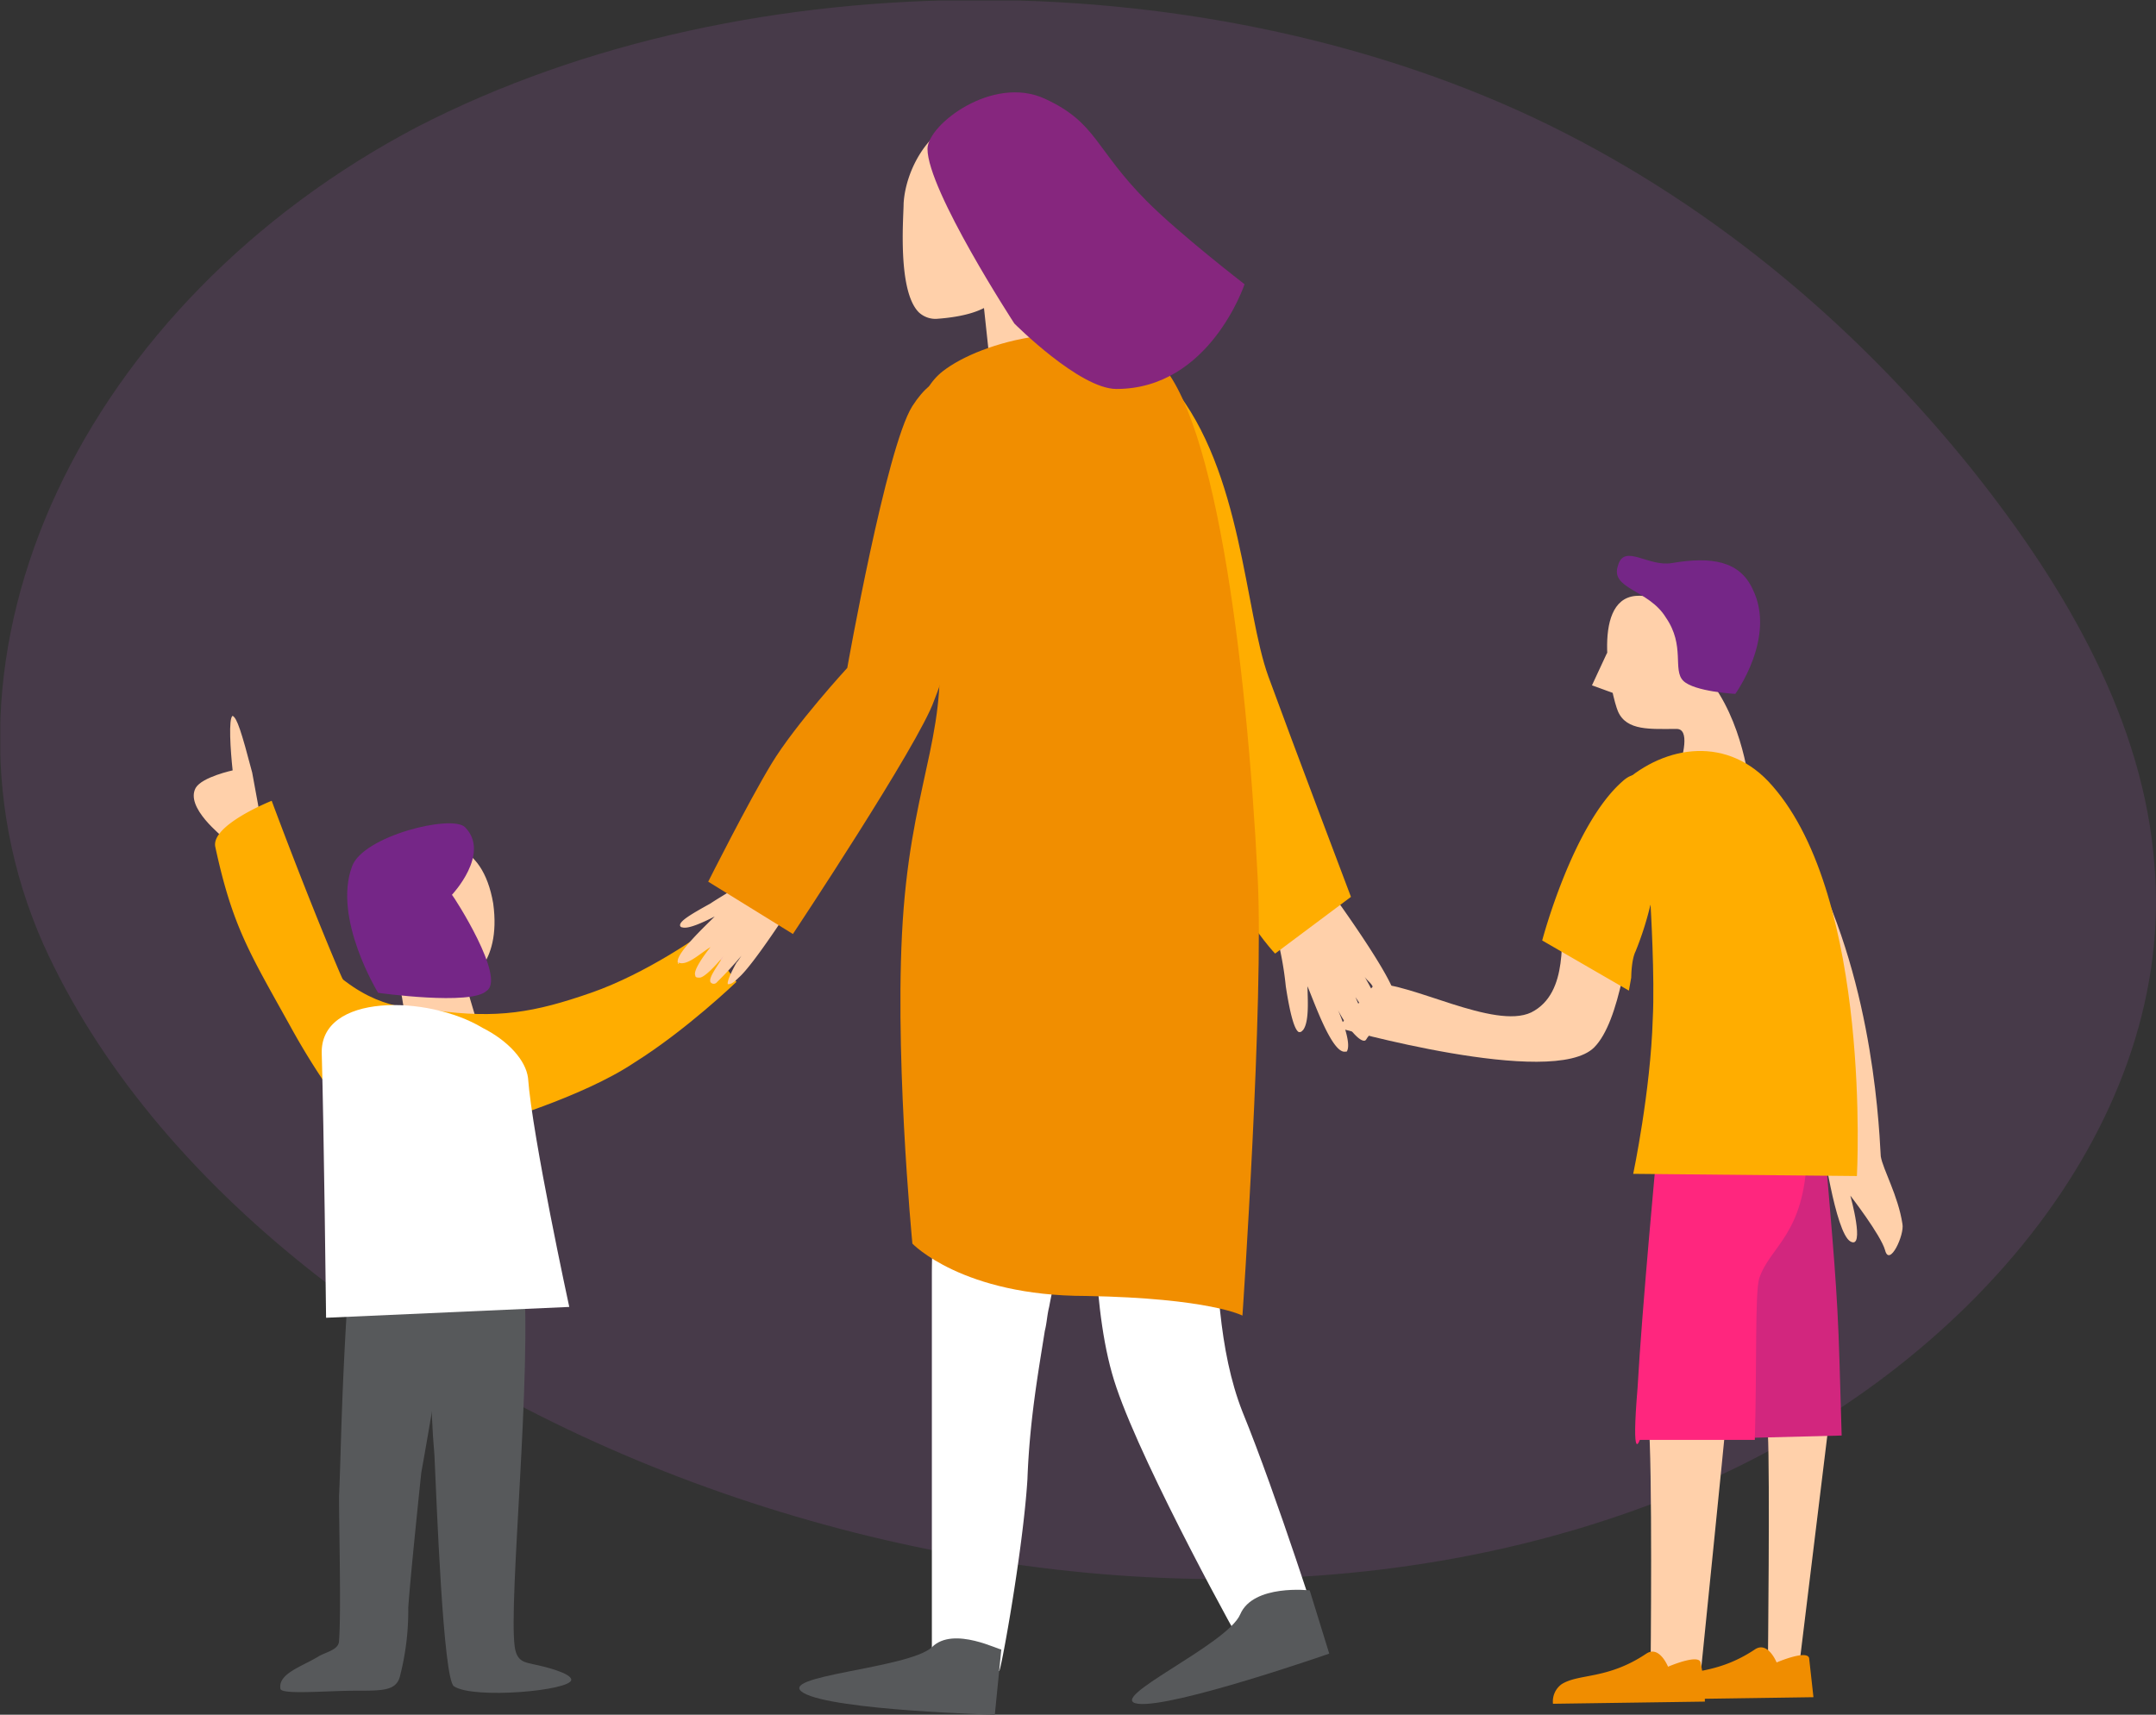 <svg viewBox="0 0 596.92 474.83" xmlns="http://www.w3.org/2000/svg" xmlns:xlink="http://www.w3.org/1999/xlink"><rect x="0" y="0" width="596.92" height="474.83" fill="#333333" stroke="none"/><clipPath id="a" transform="translate(.08 .15)"><path d="m0 0h596.99v475.28h-596.99z"/></clipPath><g clip-path="url(#a)"><path d="m468.33 411.86c79.36-33.81 134.07-103.26 128.06-172.71-3-39.26-24-76.1-50.5-109.31-30.06-37.44-69.14-71.84-117.23-95.42-92.59-45.29-220.66-47.1-313.23.58-91.98 48.34-139.43 145.57-103.43 226.49 60.14 132.86 288.6 221.64 456.33 150.37z" fill="#9658a1" opacity=".2" transform="translate(.08 .15)"/><g fill-rule="evenodd"><path d="m444.89 180.57-4.21 9.06 6.61 2.41z" fill="#ffd0aa" transform="translate(.08 .15)"/><path d="m474.35 189.63c9 12.68 10.22 30.19 10.22 30.19l-26.45 9.67s13.22-27.79 6-27.79-13.83.61-16.23-4.83c-1.81-4.22-7.82-30.79 4.81-32s16.84 18.13 21.65 24.76z" fill="#ffd0aa" transform="translate(.08 .15)"/><path d="m480.36 192s11.42-15.7 4.81-29c-3.61-7.86-11.42-9.06-22.25-7.25-6.61 1.21-13.22-5.44-15 .6-2.41 6.65 8.41 6.65 13.22 14.5 5.41 7.85 1.8 14.49 4.81 17.51s14.41 3.64 14.41 3.64z" fill="#752687" transform="translate(.08 .15)"/><path d="m497.8 463.2-8.42-1.81s.6-53.15 0-64.62 17.43-9.06 16.83-2.42z" fill="#ffd0aa" transform="translate(.08 .15)"/><path d="m505 315.84c2.4 29 3.61 40.47 4.21 61l.6 20.53-24.05.61s-3.61-30.8-8.42-54.35-3.6-38.05-3.6-38.05 28.87-18.72 31.26 10.26z" fill="#d2267e" transform="translate(.08 .15)"/><path d="m478 391.33c-.6 6.65-7.21 71.87-7.21 71.87l-13.88-1.2s.6-57.37-.6-68.84 17.44-4.84 16.23 1.81z" fill="#ffd0aa" transform="translate(.08 .15)"/><path d="m500.2 319.47c-.6 22.34-10.22 25.36-13.23 34.42-1.2 4.23-.6 24.16-1.2 44.69h-31.86s-2.41 7.25-.6-14.49c1.2-21.74 5.41-66.43 5.41-66.43s42.08-20.54 41.48 1.81z" fill="#ff267e" transform="translate(.08 .15)"/><path d="m500.8 459c-.6-2.41-9 1.21-9 1.21s-2.4-6-6-3.62c-10.8 7.21-18.67 5.41-23.48 8.41a5.89 5.89 0 0 0 -2.4 5.44l42.08-.61" fill="#f08d00" transform="translate(.08 .15)"/><path d="m471.94 471.05a53.42 53.42 0 0 0 -1.2-10.87c-.6-2.42-9 1.21-9 1.21s-2.4-6-6-3.63c-10.82 7.25-18.64 5.44-23.45 8.46a5.87 5.87 0 0 0 -2.4 5.43z" fill="#f08d00" transform="translate(.08 .15)"/><path d="m497.8 232.51c19.84 33.81 22.2 75.49 22.84 87.56.6 3.62 4.81 10.87 6 18.72.6 3-3.6 12.08-4.81 7.25-1.2-4.23-9.61-15.1-9.61-15.1s4.2 15.1 0 12.68-7.82-28.38-7.82-28.38-19.83-105.08-6.6-82.73z" fill="#ffd0aa" transform="translate(.08 .15)"/><path d="m449.1 216.8c12-10.87 29.46-13.28 41.48.61 27.65 31.4 23.45 108.1 23.45 108.1l-61.93-.61s4.81-22.9 5.41-42.9c.6-11.48-.6-31.41-.6-31.41s-21.04-21.71-7.81-33.79z" fill="#ffad00" transform="translate(.08 .15)"/><path d="m380.56 272.36c9.62-.6 33.07 12.69 43.29 7.85 10.82-5.43 7.81-21.74 9-27.17 3-16.31 22.25-18.12 20.45-6.65-2.41 14.5-4.81 36.24-12 43.49-11.42 11.47-70.94-5.44-70.94-5.44z" fill="#ffd0aa" transform="translate(.08 .15)"/><path d="m450.9 274.17-24-13.89s8.42-32 22.25-44.08c12-10.87 7.81 33.82 7.81 33.82a88.75 88.75 0 0 1 -4.21 13.28c-1.2 2.42-1.2 7.25-1.2 7.25z" fill="#ffad00" transform="translate(.08 .15)"/></g><path d="m193 263.91c0-.61 5.41-10.27 7.21-11.48 1.8-1.81 9.62-9.66 10.22-8.45s-2.4 6.64-2.4 6.64 6.61-6 5.41-2.41-6 8.45-4.21 7.24 4.21-3.62 4.21-3c.6 1.21-10.22 13.89-15 14.5" fill="#f4b0a5" transform="translate(.08 .15)"/><g fill-rule="evenodd"><path d="m112.43 290.48c0-12.68-2.41-19.33-2.41-19.33s-9-25.36 1.8-33.21c9.62-7.25 21.65-5.43 24.65 12.08 2.41 17.51-7.81 21.74-7.81 21.74l5.41 18.12c-1.21 0-21.64 13.28-21.64.6z" fill="#ffd0aa" transform="translate(.08 .15)"/><path d="m104.61 274.78s-12.63-20.54-7.22-35c3-8.45 27.66-14.49 31.27-10.87 7.21 7.25-3.61 18.72-3.61 18.72.6.61 15 23 9.62 26.58-4.21 4.19-30.06.57-30.06.57z" fill="#752687" transform="translate(.08 .15)"/><path d="m107 298.94c-25.84-14.5-24-39.26-16.22-31.41 12.63 12.08 22.85 11.48 29.46 12.08 17.44 2.42 27.66.6 43.29-4.83s30.66-16.31 30.66-16.31l9.62 13.29s-13.81 13.29-28.26 22.34c-14.43 9.67-39.68 16.9-39.68 16.9s-20.44 4.23-31.86-2.41c-20.44-12.07 22.84 1.21 2.99-9.65z" fill="#ffad00" transform="translate(.08 .15)"/><path d="m96.79 349.66c-2.4 34.43-2.4 51.34-3 64.62 0 8.46.6 32.61 0 39.86 0 2.42-3 3-5.41 4.23-4.81 3-11.43 4.83-10.83 9.06 0 1.81 12.63.6 21 .6 7.21 0 10.82 0 12-3.62a72.41 72.41 0 0 0 2.4-19.33c.61-9.06 3.61-37.44 3.61-37.44s7.82-43.48 8.42-54.35c1.27-10.87-25.18-38.05-28.19-3.63z" fill="#57595b" transform="translate(.08 .15)"/><path d="m119 355.1c0 16.91 0 34.42 1.2 47.71.6 12.68 2.4 62.2 5.41 64 5.41 3.63 32.47 1.21 32.47-1.81 0-1.81-7.22-3.62-10.22-4.23-2.41-.6-4.81-.6-5.42-4.83-1.8-12.68 4.81-75.49 2.41-103.87-1.16-18.07-25.21-13.88-25.85 3.03z" fill="#57595b" transform="translate(.08 .15)"/></g><path d="m64.33 198.08c-1.2.6-.6 9.66 0 15.1 0 0-8.42 1.81-10.22 4.83-3 5.44 7.21 13.29 8.41 14.5l9.62-4.84c0-1.2-1.2-7.24-2.4-13.89-3.01-11.47-4.21-15.1-5.41-15.7z" fill="#ffd0aa" transform="translate(.08 .15)"/><path d="m59.52 234.32c4.81 22.34 9.62 29.59 21 50.12a200.38 200.38 0 0 0 23.48 33.82l13.22-23.55s-14.42-4.83-23.44-26-18.64-47.11-18.64-47.11-16.82 6.68-15.62 12.72z" fill="#ffad00" fill-rule="evenodd" transform="translate(.08 .15)"/><path d="m274.75 107.5-2.4-22.35c-1.21.6-4.82 2.42-13.23 3a6.78 6.78 0 0 1 -4.81-1.81c-6-6-4.21-26.57-4.21-30.2.6-9.66 7.21-20.53 15-22.34a6.4 6.4 0 0 1 4.81.6c3 2.42 4.21 8.46 5.41 17.52.6 3.62 1.2 7.85 2.41 12.68 2.4 13.28 9 22.95 13.82 29a67 67 0 0 0 9.62 9.06z" fill="#ffd0aa" transform="translate(.08 .15)"/><path d="m372.14 291.08c-3.6 0-8.41-13.89-10.22-18.11 0 3 .6 9.66-1.2 12.08-.6.6-.6.6-1.2.6q-1.8-.9-3.61-12.68a90.39 90.39 0 0 0 -3-15.71 5.2 5.2 0 0 1 0-4.22c1.21-1.81 4.21-3.63 9-4.83a23.12 23.12 0 0 1 6.62-1.21s15 20.53 17.43 27.78c1.2 3 1.2 4.23.6 4.23s-1.2.6-6.61-6c-.6-1.21-1.8-1.82-2.41-3 2.46 4.16 5.46 10.2 5.46 11.99a2.67 2.67 0 0 1 -.6 1.81c-1.8 0-4.81-4.23-7.21-7.85 1.8 4.22 4.21 9.06 3.61 10.87-.6.6-.6 1.21-1.21 1.21-1.8 0-5.41-4.84-7.21-8.46 1.8 4.23 3.61 9.66 2.4 11.47z" fill="#ffd0aa" transform="translate(.08 .15)"/><path d="m324.65 106.89c19.24 23.55 19.84 62.21 26.45 80.32s22.85 61 22.85 61l-21 15.7s-18.64-19.33-27.06-57.37c-9-38-10.82-83.34-10.82-83.34s-8.46-38.65 9.58-16.31z" fill="#ffad00" fill-rule="evenodd" transform="translate(.08 .15)"/><path d="m276.55 462.59-16.83-3h-1.8v-106.91c0-7.85.6-50.12 16.83-122.59q4.51-19.93 10.82-21.74a6.07 6.07 0 0 1 6 1.81c5.41 5.44 11.42 19.93 15 38.65 3.61 19.32 4.21 37.44 1.21 49.52-4.78 18.72-7.78 29.59-10.78 38.67a166.82 166.82 0 0 0 -6.61 24.76c-.6 2.42-.6 4.23-1.2 6.64-1.81 11.48-4.21 24.76-4.81 41.07-1.2 19.32-7.22 52.54-7.82 53.14z" fill="#fff" transform="translate(.08 .15)"/><path d="m344.49 456.56c-.6-.61-27.66-49.52-35.47-72.47-7.22-21.14-5.41-48.32-9.62-89.38q-.9-7.24-1.81-16.31c-1.2-12.08 0-19.93 3.61-22.34 1.8-1.21 4.21-1.21 6.62 0 10.82 4.83 25.85 29.59 27.05 48.31.6 9.06 1.2 18.12 1.2 27.18.6 21.74 1.2 42.27 7.82 59.18 9.62 23.55 22.24 63.41 22.24 63.41z" fill="#fff" transform="translate(.08 .15)"/><path d="m260.92 102.67c-13.83 10.87-6 39.85-1.8 68.84 4.21 29.59-6 42.27-9 79.72s2.41 93 2.41 93 13.82 14.49 48.09 14.49c34.27.61 43.29 5.44 43.29 5.44s6-87.57 4.21-121.39c-3-59.18-12-134.07-30.06-144.94s-46.32-3.62-57.14 4.84z" fill="#f18e00" fill-rule="evenodd" transform="translate(.08 .15)"/><path d="m257.92 456c-6.62 6-43.89 7.85-35.47 12.68s52.9 6 52.9 6l1.8-18.12c0 .6-13.22-6.65-19.23-.56z" fill="#57595b" fill-rule="evenodd" transform="translate(.08 .15)"/><path d="m343.29 446.89c-3.61 8.46-37.88 23.56-28.26 24.76s52.91-13.89 52.91-13.89l-5.41-17.51s-15.63-1.81-19.24 6.64z" fill="#57595b" fill-rule="evenodd" transform="translate(.08 .15)"/><path d="m187.57 266.32c-.6-2.41 7.82-10.26 10.23-12.68-2.41 1.21-7.22 3.62-9 3a.59.59 0 0 1 -.6-.6c0-1.21 3-3 8.41-6 3.61-2.42 8.42-4.83 10.22-7.25a3.31 3.31 0 0 1 3-1.21c1.8 0 4.21 1.82 6.61 4.23a18.79 18.79 0 0 1 3 4.23s-10.82 16.91-15 20.53c-1.81 1.81-2.41 1.81-3 1.81 0 0-.6-.6 2.41-6 .6-.6 1.2-1.81 1.8-2.41a106.13 106.13 0 0 1 -7.22 7.85 1.12 1.12 0 0 1 -1.8 0c-.6-1.21 1.8-4.23 3.61-7.25-2.4 3-5.41 6-6.61 6-.61 0-1.21 0-1.21-.6-.6-1.21 1.81-4.83 4.21-7.85-3 1.81-6.61 5.43-9 4.22.55.59-.06.59-.06-.02z" fill="#ffd0aa" transform="translate(.08 .15)"/><path d="m252.5 112.33c-7.21 11.47-18 72.47-18 72.47s-14.43 15.7-21 26.57-17.5 32.63-17.5 32.63l23.45 14.49s34.87-52.54 39.08-64.62c4.81-12.07 12.62-39.85 15.63-61 1.84-15.11-8.43-41.08-21.66-20.54z" fill="#f18e00" fill-rule="evenodd" transform="translate(.08 .15)"/><path d="m256.71 41.07c0-6.65 18-20.54 32.47-13.89s13.82 13.89 28.25 28.38c9 9.06 27.06 23 27.06 23s-9.62 29-35.47 29c-10.22 0-28.26-18.12-28.26-18.12s-24.05-36.9-24.05-48.37z" fill="#86267e" fill-rule="evenodd" transform="translate(.08 .15)"/><path d="m89 291.69c.6 20.53 1.2 73.07 1.2 73.07l67.33-3s-10.22-47.1-11.42-63.41c-.6-4.83-5.41-10.26-12.62-13.89-15.05-9.08-45.12-9.68-44.49 7.23z" fill="#fff" fill-rule="evenodd" transform="translate(.08 .15)"/></g></svg>

